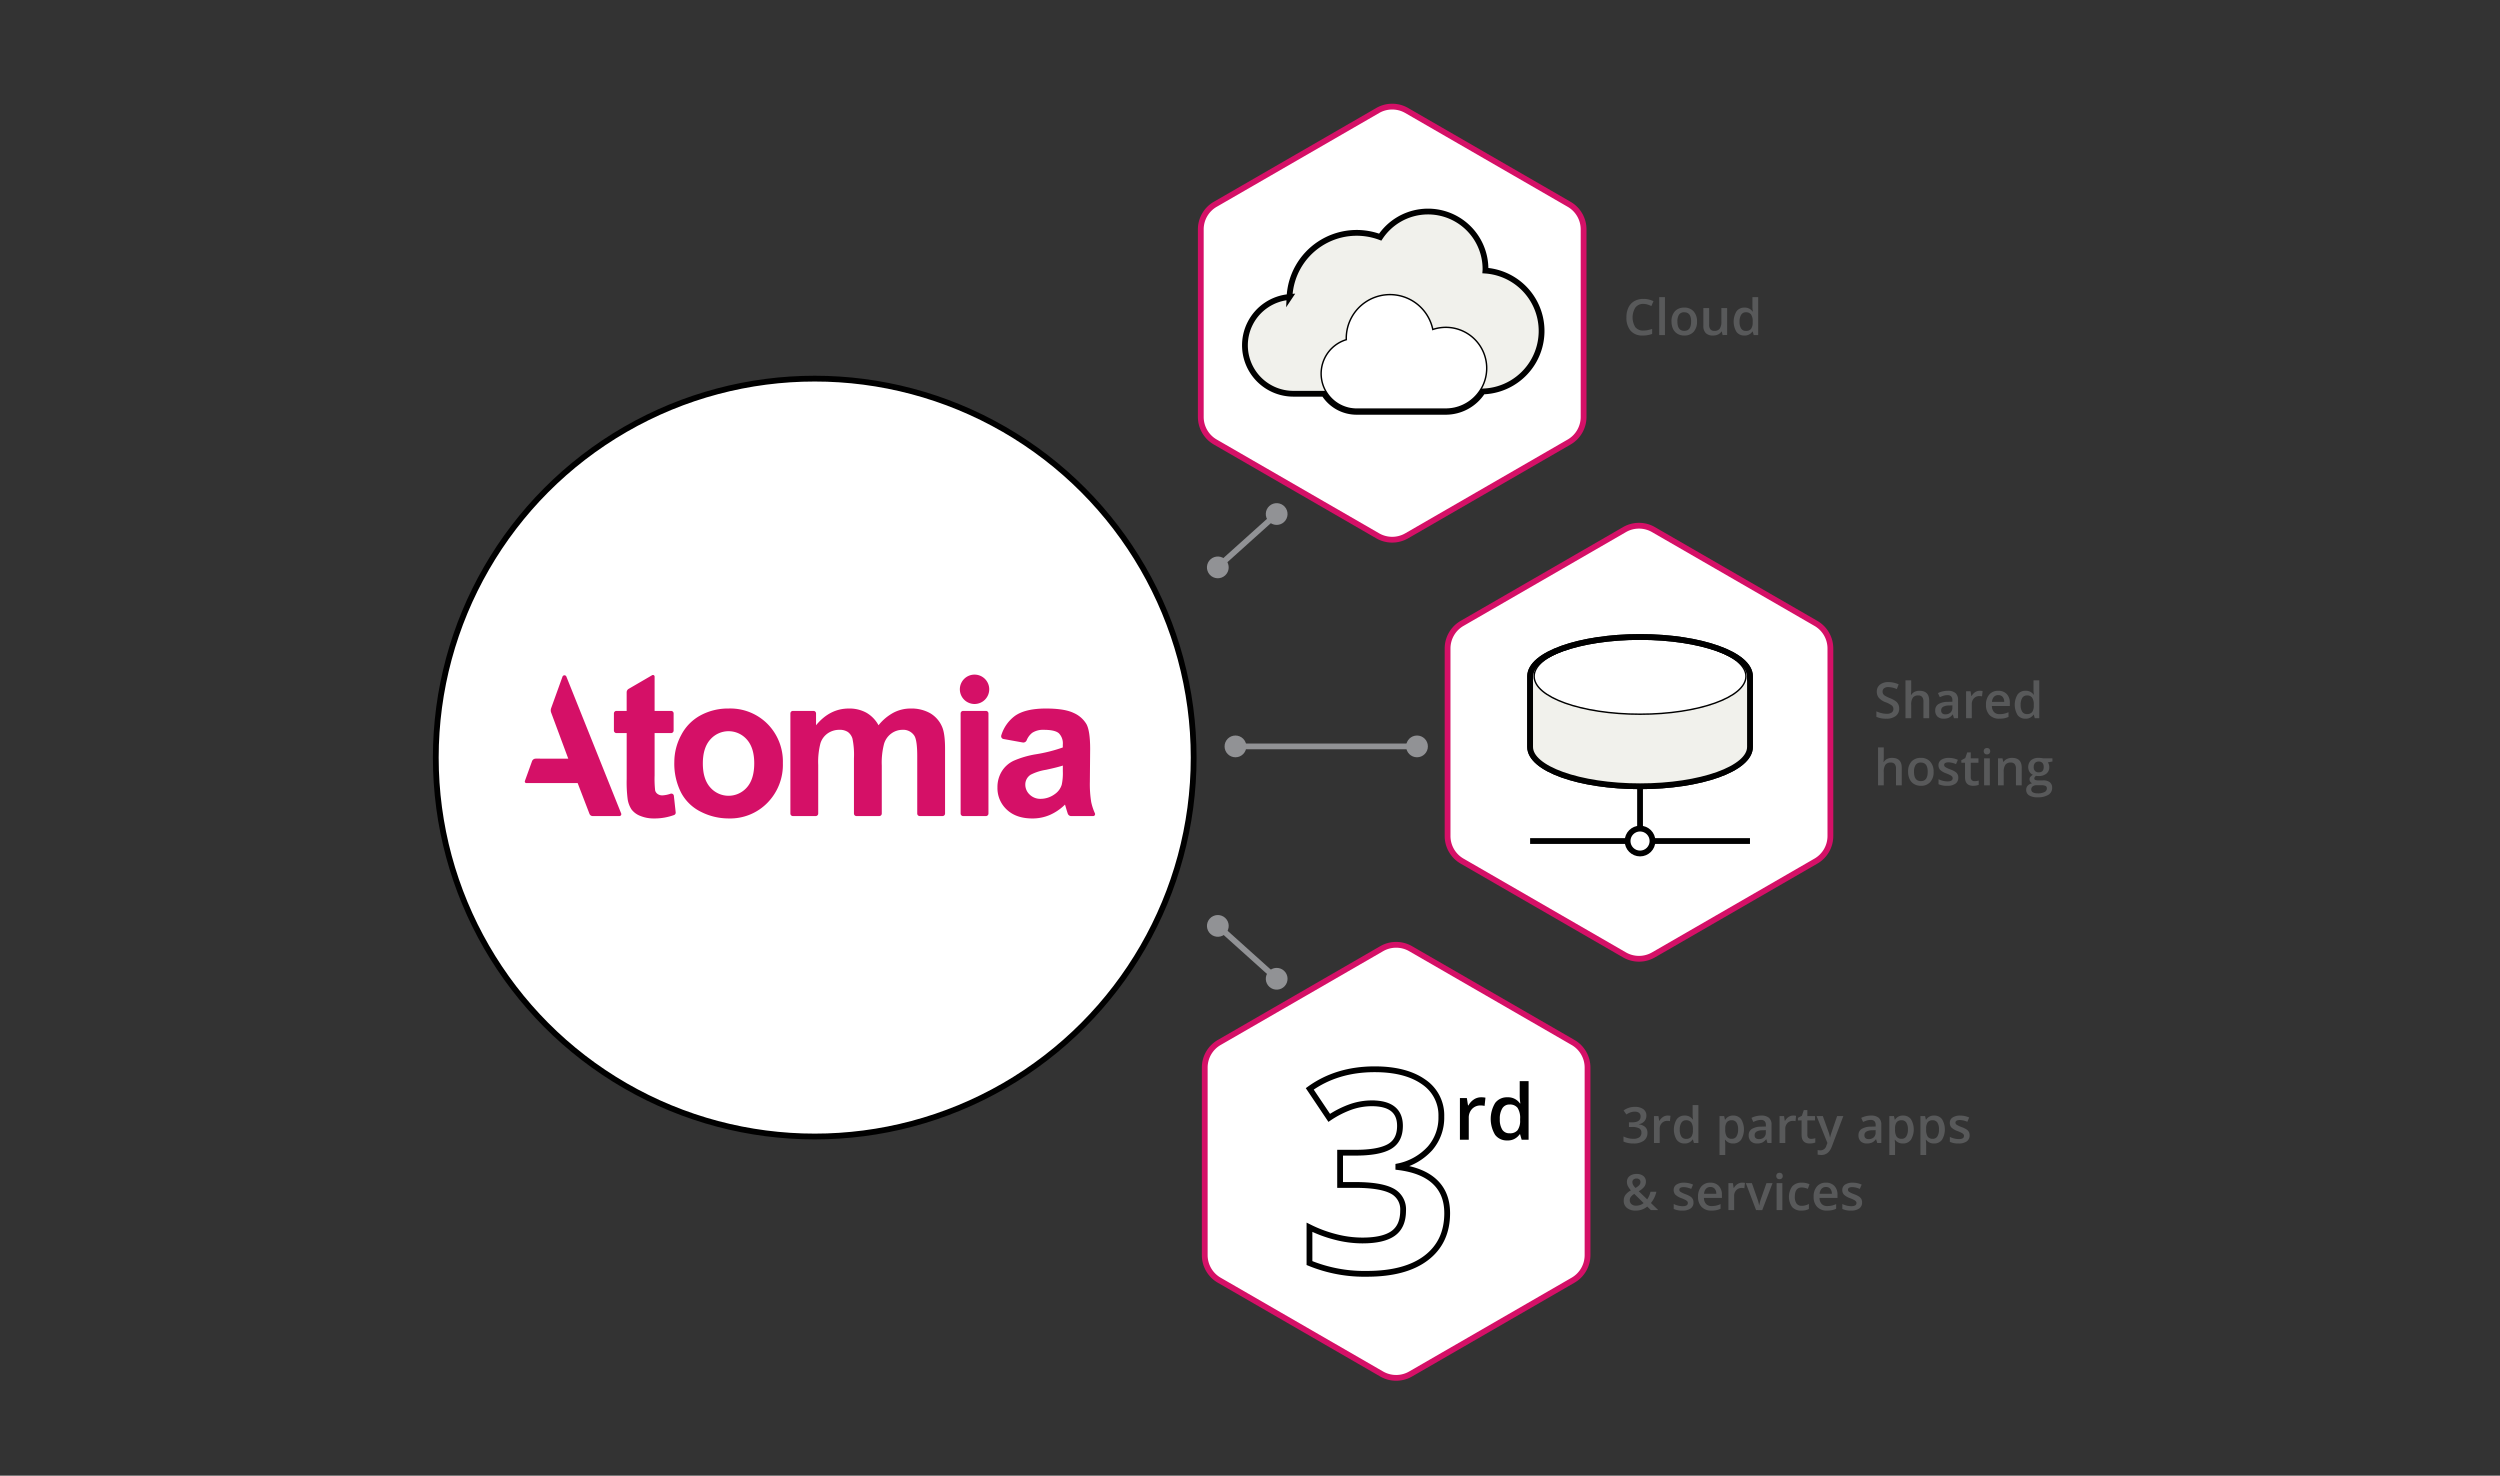 <svg xmlns="http://www.w3.org/2000/svg" viewBox="0 0 864 510">
  <rect x="0" y="0" width="864" height="510" fill="#333333" stroke="none"/>
  <title>c</title>
  <g id="chart_04" data-name="chart 04">
    <g>
      <circle cx="281.569" cy="261.817" r="130.961" fill="#fff" stroke="#000" stroke-miterlimit="10" stroke-width="2"/>
      <path id="Atomia" d="M228.9,274.882a2.716,2.716,0,0,1-1.626-.48,2.1,2.1,0,0,1-.855-1.214,36.518,36.518,0,0,1-.188-5.185V253.354h5.7a.872.872,0,0,0,.872-.872v-5.921a.872.872,0,0,0-.872-.872h-5.7V233.839a.566.566,0,0,0-.85-.489l-8.106,4.714a1.4,1.4,0,0,0-.7,1.208v6.417H213.04a.872.872,0,0,0-.872.872v5.921a.872.872,0,0,0,.872.872h3.543V269.2a46.739,46.739,0,0,0,.307,6.778,8.909,8.909,0,0,0,1.352,3.747,6.849,6.849,0,0,0,3.063,2.259,12.067,12.067,0,0,0,4.69.872,19.5,19.5,0,0,0,6.965-1.183.879.879,0,0,0,.559-.919l-.63-5.716a.871.871,0,0,0-1.133-.732A9.987,9.987,0,0,1,228.9,274.882Zm22.865-30.015a19.862,19.862,0,0,0-9.668,2.363,16.2,16.2,0,0,0-6.69,6.843,19.663,19.663,0,0,0-2.362,9.274,22.057,22.057,0,0,0,2.362,10.627,15.492,15.492,0,0,0,6.9,6.622,21.1,21.1,0,0,0,9.531,2.259,17.991,17.991,0,0,0,13.4-5.423,18.727,18.727,0,0,0,5.322-13.672,18.508,18.508,0,0,0-5.27-13.536A18.146,18.146,0,0,0,251.768,244.867Zm6.349,27.276a8.391,8.391,0,0,1-12.646,0q-2.566-2.874-2.566-8.281t2.566-8.283a8.394,8.394,0,0,1,12.646,0q2.55,2.877,2.55,8.215Q260.666,269.269,258.116,272.143Zm63.368-25.649a13.187,13.187,0,0,0-6.777-1.627,12.684,12.684,0,0,0-5.92,1.438,16.8,16.8,0,0,0-5.168,4.347,11.046,11.046,0,0,0-4.21-4.347,12.2,12.2,0,0,0-6.056-1.438q-6.571,0-11.328,5.784v-4.09a.872.872,0,0,0-.872-.872h-7.121a.872.872,0,0,0-.872.872v34.6a.872.872,0,0,0,.872.872h7.873a.872.872,0,0,0,.872-.872V264.375a25.662,25.662,0,0,1,.771-7.495,6.565,6.565,0,0,1,2.549-3.456,7.012,7.012,0,0,1,4-1.2,5.036,5.036,0,0,1,2.926.753,4.371,4.371,0,0,1,1.591,2.294,27.619,27.619,0,0,1,.513,6.844v19.046a.872.872,0,0,0,.872.872h7.873a.872.872,0,0,0,.872-.872V264.581a25.984,25.984,0,0,1,.787-7.513,6.834,6.834,0,0,1,2.567-3.609,6.547,6.547,0,0,1,3.8-1.234,4.554,4.554,0,0,1,4.106,2.054q.992,1.575.993,6.982v19.9a.872.872,0,0,0,.872.872h7.873a.872.872,0,0,0,.872-.872V258.8q0-5.2-.992-7.528A9.958,9.958,0,0,0,321.484,246.494Zm11.382,35.54h7.873a.872.872,0,0,0,.872-.872v-34.6a.872.872,0,0,0-.872-.872h-7.873a.872.872,0,0,0-.872.872v34.6A.872.872,0,0,0,332.866,282.034Zm43.793-11.944.1-11.226q0-6.262-1.283-8.607a9.558,9.558,0,0,0-4.432-3.866q-3.149-1.523-9.583-1.524-7.085,0-10.678,2.533a13.056,13.056,0,0,0-4.733,6.728.977.977,0,0,0,.756,1.271l6.632,1.2a1.248,1.248,0,0,0,1.363-.722,6.171,6.171,0,0,1,1.971-2.639,6.877,6.877,0,0,1,4-1.01q3.8,0,5.167,1.183a4.975,4.975,0,0,1,1.37,3.951v.959a52.4,52.4,0,0,1-9.343,2.36,32.309,32.309,0,0,0-7.648,2.241,9.621,9.621,0,0,0-4.125,3.7,10.344,10.344,0,0,0-1.471,5.493,10.118,10.118,0,0,0,3.234,7.7q3.234,3.047,8.847,3.046a15.1,15.1,0,0,0,5.989-1.2,17.312,17.312,0,0,0,5.27-3.594q.1.275.342,1.129.34,1.171.614,1.983a1.261,1.261,0,0,0,1.2.858h7.58a.67.67,0,0,0,.612-.941,19.363,19.363,0,0,1-1.292-3.936A38.9,38.9,0,0,1,376.659,270.09Zm-9.342-3.593a19.008,19.008,0,0,1-.377,4.689,6.025,6.025,0,0,1-2.294,3.182,8.317,8.317,0,0,1-4.962,1.711,5.252,5.252,0,0,1-3.832-1.472,4.716,4.716,0,0,1-1.506-3.492,4.013,4.013,0,0,1,1.883-3.388,17.625,17.625,0,0,1,5.235-1.676q4-.857,5.853-1.472ZM190.477,246.268l5.91,15.916H185.151a1.372,1.372,0,0,0-1.291.907l-2.455,6.814a.547.547,0,0,0,.515.733h17.719l4.083,10.623a1.206,1.206,0,0,0,1.125.773h9.22a.657.657,0,0,0,.61-.9l-18.939-47.3a.718.718,0,0,0-1.342.023l-3.926,10.9A2.21,2.21,0,0,0,190.477,246.268Zm141.248-8.047A5.077,5.077,0,1,1,336.8,243.3,5.077,5.077,0,0,1,331.726,238.222Z" fill="#d51067"/>
    </g>
    <g>
      <path d="M420,70.6l56.137-32.411a10.011,10.011,0,0,1,10.011,0L542.284,70.6a10.011,10.011,0,0,1,5.006,8.67V144.1a10.011,10.011,0,0,1-5.006,8.67l-56.137,32.411a10.011,10.011,0,0,1-10.011,0L420,152.765a10.011,10.011,0,0,1-5.006-8.67V79.274A10.011,10.011,0,0,1,420,70.6Z" fill="#fff" stroke="#d51067" stroke-miterlimit="10" stroke-width="2"/>
      <g>
        <path d="M567.94,105.029a3.317,3.317,0,0,0-2.728,1.229,6.453,6.453,0,0,0-.038,6.82,3.376,3.376,0,0,0,2.766,1.162,7.221,7.221,0,0,0,1.516-.156q.732-.155,1.524-.4v1.726a9.231,9.231,0,0,1-3.284.547,5.248,5.248,0,0,1-4.151-1.637,6.854,6.854,0,0,1-1.448-4.687,7.572,7.572,0,0,1,.7-3.359,5.019,5.019,0,0,1,2.034-2.205,6.149,6.149,0,0,1,3.124-.767,7.757,7.757,0,0,1,3.486.791l-.724,1.676a10.782,10.782,0,0,0-1.318-.518A4.757,4.757,0,0,0,567.94,105.029Z" fill="#58595a"/>
        <path d="M575.4,115.79h-1.979v-13.1H575.4Z" fill="#58595a"/>
        <path d="M586.489,111.117a5.082,5.082,0,0,1-1.17,3.562,4.192,4.192,0,0,1-3.258,1.279,4.468,4.468,0,0,1-2.307-.589,3.89,3.89,0,0,1-1.541-1.692,5.77,5.77,0,0,1-.539-2.56,5.049,5.049,0,0,1,1.162-3.536,4.214,4.214,0,0,1,3.275-1.271,4.1,4.1,0,0,1,3.2,1.3A5.026,5.026,0,0,1,586.489,111.117Zm-6.778,0q0,3.224,2.383,3.225,2.357,0,2.357-3.225,0-3.19-2.375-3.191a2.026,2.026,0,0,0-1.806.825A4.2,4.2,0,0,0,579.711,111.117Z" fill="#58595a"/>
        <path d="M595.33,115.79l-.278-1.221h-.1a2.8,2.8,0,0,1-1.175,1.019,3.924,3.924,0,0,1-1.738.37,3.412,3.412,0,0,1-2.526-.842,3.488,3.488,0,0,1-.834-2.551v-6.088h2v5.742a2.492,2.492,0,0,0,.438,1.6,1.671,1.671,0,0,0,1.373.534,2.184,2.184,0,0,0,1.831-.745,4.1,4.1,0,0,0,.585-2.5v-4.64h1.987v9.313Z" fill="#58595a"/>
        <path d="M602.849,115.958a3.244,3.244,0,0,1-2.72-1.263,6.921,6.921,0,0,1,.013-7.11,3.274,3.274,0,0,1,2.741-1.275,3.212,3.212,0,0,1,2.8,1.355h.1a11.89,11.89,0,0,1-.143-1.583v-3.393h1.987v13.1h-1.549l-.345-1.221h-.093A3.163,3.163,0,0,1,602.849,115.958Zm.53-1.6a2.154,2.154,0,0,0,1.776-.686,3.614,3.614,0,0,0,.573-2.228v-.277a4.173,4.173,0,0,0-.573-2.5,2.123,2.123,0,0,0-1.793-.741,1.819,1.819,0,0,0-1.608.847,4.336,4.336,0,0,0-.564,2.412,4.221,4.221,0,0,0,.547,2.361A1.847,1.847,0,0,0,603.379,114.358Z" fill="#58595a"/>
      </g>
      <g>
        <path d="M445.656,102.646a16.744,16.744,0,0,0,1.335,33.434h10.6a13.247,13.247,0,0,0,11.259,6.247h30.772a15.142,15.142,0,0,0,12.8-7.041,20.913,20.913,0,0,0,.946-41.764c.015-.183.015-.366.015-.549a19.857,19.857,0,0,0-36.378-11.023,23.237,23.237,0,0,0-31.351,20.7Z" fill="#f1f1ec" stroke="#000" stroke-miterlimit="10" stroke-width="2"/>
        <path d="M469.173,141.389c-.107.008-.214.008-.32.008a12.269,12.269,0,0,1-3.57-24.006c-.015-.153-.015-.313-.015-.465a15.112,15.112,0,0,1,29.91-3.059,14.129,14.129,0,1,1,4.508,27.522H469.173Z" fill="#fff" stroke="#000" stroke-width="0.5"/>
      </g>
    </g>
    <g>
      <path d="M505.291,215.441l56.137-32.411a10.011,10.011,0,0,1,10.011,0l56.137,32.411a10.011,10.011,0,0,1,5.006,8.67v64.821a10.011,10.011,0,0,1-5.006,8.67l-56.137,32.411a10.011,10.011,0,0,1-10.011,0L505.291,297.6a10.011,10.011,0,0,1-5.006-8.67V224.111A10.011,10.011,0,0,1,505.291,215.441Z" fill="#fff" stroke="#d51067" stroke-miterlimit="10" stroke-width="2"/>
      <g>
        <path d="M656.359,244.87a3.1,3.1,0,0,1-1.187,2.576,5.167,5.167,0,0,1-3.275.935,7.825,7.825,0,0,1-3.418-.647v-1.9a9.288,9.288,0,0,0,1.79.623,7.6,7.6,0,0,0,1.764.228,2.8,2.8,0,0,0,1.764-.455,1.482,1.482,0,0,0,.568-1.221,1.529,1.529,0,0,0-.522-1.17,7.833,7.833,0,0,0-2.155-1.137,5.706,5.706,0,0,1-2.375-1.558,3.3,3.3,0,0,1-.69-2.105,2.949,2.949,0,0,1,1.095-2.425,4.543,4.543,0,0,1,2.938-.884,8.631,8.631,0,0,1,3.52.774l-.64,1.642a7.692,7.692,0,0,0-2.93-.69,2.25,2.25,0,0,0-1.482.426,1.4,1.4,0,0,0-.505,1.124,1.579,1.579,0,0,0,.2.82,2.065,2.065,0,0,0,.665.645,11.22,11.22,0,0,0,1.667.8,9.088,9.088,0,0,1,1.987,1.053,3.1,3.1,0,0,1,.926,1.1A3.322,3.322,0,0,1,656.359,244.87Z" fill="#58595a"/>
        <path d="M666.724,248.213h-1.987v-5.726a2.51,2.51,0,0,0-.434-1.608,1.676,1.676,0,0,0-1.376-.53,2.186,2.186,0,0,0-1.831.745,4.1,4.1,0,0,0-.585,2.5v4.622h-1.979v-13.1h1.979v3.325a15.5,15.5,0,0,1-.1,1.709h.126a2.753,2.753,0,0,1,1.124-1.044,3.621,3.621,0,0,1,1.68-.37q3.385,0,3.385,3.41Z" fill="#58595a"/>
        <path d="M675.3,248.213l-.4-1.3h-.067a3.816,3.816,0,0,1-1.355,1.158,4.3,4.3,0,0,1-1.751.307,2.962,2.962,0,0,1-2.143-.74,2.774,2.774,0,0,1-.771-2.1,2.463,2.463,0,0,1,1.069-2.173,6.166,6.166,0,0,1,3.258-.8l1.608-.05v-.5a1.885,1.885,0,0,0-.417-1.335,1.7,1.7,0,0,0-1.292-.441,4.491,4.491,0,0,0-1.373.21,10.5,10.5,0,0,0-1.263.5l-.64-1.414a6.863,6.863,0,0,1,1.659-.6,7.622,7.622,0,0,1,1.7-.206,4.028,4.028,0,0,1,2.682.774,3.035,3.035,0,0,1,.9,2.434v6.272Zm-2.947-1.347a2.451,2.451,0,0,0,1.73-.6,2.184,2.184,0,0,0,.652-1.688v-.808l-1.2.05a4.091,4.091,0,0,0-2.034.468,1.419,1.419,0,0,0-.636,1.275,1.242,1.242,0,0,0,.371.964A1.59,1.59,0,0,0,672.357,246.866Z" fill="#58595a"/>
        <path d="M684.2,238.732a4.8,4.8,0,0,1,.985.084l-.194,1.844a3.737,3.737,0,0,0-.875-.1,2.533,2.533,0,0,0-1.924.774,2.8,2.8,0,0,0-.737,2.013v4.866H679.48V238.9h1.549l.261,1.643h.1a3.685,3.685,0,0,1,1.208-1.322A2.874,2.874,0,0,1,684.2,238.732Z" fill="#58595a"/>
        <path d="M690.981,248.381a4.5,4.5,0,0,1-3.4-1.267,4.809,4.809,0,0,1-1.225-3.49,5.279,5.279,0,0,1,1.137-3.587,3.925,3.925,0,0,1,3.124-1.3,3.835,3.835,0,0,1,2.913,1.12,4.277,4.277,0,0,1,1.069,3.081V244H688.4a3.055,3.055,0,0,0,.732,2.084,2.551,2.551,0,0,0,1.945.729,7.135,7.135,0,0,0,1.537-.156,8.045,8.045,0,0,0,1.528-.518v1.608a6.075,6.075,0,0,1-1.465.488A8.96,8.96,0,0,1,690.981,248.381Zm-.362-8.149a1.988,1.988,0,0,0-1.511.6,2.847,2.847,0,0,0-.678,1.742h4.227a2.582,2.582,0,0,0-.556-1.747A1.9,1.9,0,0,0,690.619,240.231Z" fill="#58595a"/>
        <path d="M699.99,248.381a3.244,3.244,0,0,1-2.72-1.263,6.921,6.921,0,0,1,.013-7.11,3.274,3.274,0,0,1,2.741-1.275,3.212,3.212,0,0,1,2.8,1.355h.1a11.89,11.89,0,0,1-.143-1.583v-3.393h1.987v13.1h-1.549l-.345-1.221h-.093A3.163,3.163,0,0,1,699.99,248.381Zm.53-1.6a2.154,2.154,0,0,0,1.776-.686,3.614,3.614,0,0,0,.573-2.228v-.277a4.173,4.173,0,0,0-.573-2.5,2.123,2.123,0,0,0-1.793-.741,1.819,1.819,0,0,0-1.608.847,4.336,4.336,0,0,0-.564,2.412,4.221,4.221,0,0,0,.547,2.361A1.847,1.847,0,0,0,700.521,246.781Z" fill="#58595a"/>
        <path d="M657.244,271.4h-1.987v-5.726a2.51,2.51,0,0,0-.434-1.608,1.676,1.676,0,0,0-1.376-.53,2.186,2.186,0,0,0-1.831.745,4.1,4.1,0,0,0-.585,2.5V271.4h-1.979V258.3h1.979v3.325a15.5,15.5,0,0,1-.1,1.709h.126a2.753,2.753,0,0,1,1.124-1.044,3.621,3.621,0,0,1,1.68-.37q3.385,0,3.385,3.41Z" fill="#58595a"/>
        <path d="M668.257,266.73a5.082,5.082,0,0,1-1.17,3.562,4.192,4.192,0,0,1-3.258,1.279,4.468,4.468,0,0,1-2.307-.589,3.89,3.89,0,0,1-1.541-1.692,5.77,5.77,0,0,1-.539-2.56,5.049,5.049,0,0,1,1.162-3.536,4.214,4.214,0,0,1,3.275-1.271,4.1,4.1,0,0,1,3.2,1.3A5.026,5.026,0,0,1,668.257,266.73Zm-6.778,0q0,3.224,2.383,3.225,2.357,0,2.357-3.225,0-3.19-2.375-3.191a2.026,2.026,0,0,0-1.806.825A4.2,4.2,0,0,0,661.479,266.73Z" fill="#58595a"/>
        <path d="M676.786,268.751a2.438,2.438,0,0,1-.994,2.093,4.758,4.758,0,0,1-2.846.728,6.726,6.726,0,0,1-2.989-.563V269.3a7.343,7.343,0,0,0,3.057.758q1.827,0,1.827-1.1a.873.873,0,0,0-.2-.589,2.4,2.4,0,0,0-.665-.489,11.662,11.662,0,0,0-1.289-.572,5.942,5.942,0,0,1-2.176-1.246,2.3,2.3,0,0,1-.568-1.616,2.123,2.123,0,0,1,.964-1.856,4.577,4.577,0,0,1,2.623-.661,7.428,7.428,0,0,1,3.106.665l-.64,1.49a6.918,6.918,0,0,0-2.534-.623q-1.567,0-1.566.893a.9.9,0,0,0,.409.741,8.967,8.967,0,0,0,1.781.833,8.161,8.161,0,0,1,1.675.817,2.437,2.437,0,0,1,.775.854A2.475,2.475,0,0,1,676.786,268.751Z" fill="#58595a"/>
        <path d="M682.394,269.972a4.817,4.817,0,0,0,1.448-.227v1.49a4.031,4.031,0,0,1-.846.239,5.838,5.838,0,0,1-1.073.1q-2.812,0-2.812-2.963V263.59h-1.271v-.876l1.364-.724.673-1.971H681.1v2.071h2.652v1.5H681.1v4.984a1.4,1.4,0,0,0,.358,1.057A1.3,1.3,0,0,0,682.394,269.972Z" fill="#58595a"/>
        <path d="M685.585,259.624a1.1,1.1,0,0,1,.29-.816,1.134,1.134,0,0,1,.83-.286,1.11,1.11,0,0,1,.813.286,1.1,1.1,0,0,1,.291.816,1.076,1.076,0,0,1-.291.8,1.1,1.1,0,0,1-.812.29,1.124,1.124,0,0,1-.83-.29A1.076,1.076,0,0,1,685.585,259.624Zm2.1,11.779H685.7v-9.312h1.979Z" fill="#58595a"/>
        <path d="M698.7,271.4h-1.987v-5.726a2.51,2.51,0,0,0-.434-1.608,1.676,1.676,0,0,0-1.376-.53,2.188,2.188,0,0,0-1.835.741,4.092,4.092,0,0,0-.581,2.483v4.64H690.51v-9.312h1.549l.278,1.221h.1a2.755,2.755,0,0,1,1.2-1.026,4.01,4.01,0,0,1,1.718-.362q3.351,0,3.351,3.41Z" fill="#58595a"/>
        <path d="M709.32,262.091v1.087l-1.591.294a2.591,2.591,0,0,1,.362.725,2.859,2.859,0,0,1,.143.909,2.784,2.784,0,0,1-.994,2.265,4.153,4.153,0,0,1-2.736.825,4.433,4.433,0,0,1-.808-.067,1.114,1.114,0,0,0-.64.927.514.514,0,0,0,.3.479,2.588,2.588,0,0,0,1.1.16h1.625a3.615,3.615,0,0,1,2.34.656,2.311,2.311,0,0,1,.8,1.895,2.754,2.754,0,0,1-1.3,2.441,6.865,6.865,0,0,1-3.772.859,5.2,5.2,0,0,1-2.9-.674,2.176,2.176,0,0,1-1-1.92,2.04,2.04,0,0,1,.543-1.443,2.9,2.9,0,0,1,1.52-.812,1.491,1.491,0,0,1-.652-.543,1.371,1.371,0,0,1-.257-.787,1.356,1.356,0,0,1,.294-.885,3.425,3.425,0,0,1,.876-.716,2.589,2.589,0,0,1-1.175-1.015,3.313,3.313,0,0,1,.505-4,4.018,4.018,0,0,1,2.724-.833,6.7,6.7,0,0,1,.83.055,5.21,5.21,0,0,1,.652.113ZM702,272.852a1.088,1.088,0,0,0,.577.985,3.176,3.176,0,0,0,1.621.345,4.9,4.9,0,0,0,2.408-.463,1.389,1.389,0,0,0,.792-1.229.923.923,0,0,0-.434-.863,3.489,3.489,0,0,0-1.612-.256h-1.5a2.105,2.105,0,0,0-1.351.4A1.311,1.311,0,0,0,702,272.852Zm.85-7.746a1.871,1.871,0,0,0,.451,1.347,1.7,1.7,0,0,0,1.292.472q1.718,0,1.717-1.835a2.084,2.084,0,0,0-.425-1.4,1.616,1.616,0,0,0-1.292-.492,1.666,1.666,0,0,0-1.3.488A2.051,2.051,0,0,0,702.854,265.105Z" fill="#58595a"/>
      </g>
      <g>
        <path d="M566.8,220.144c-20.982,0-37.992,6.085-37.992,13.592v24.406c0,7.507,17.01,13.592,37.992,13.592s37.992-6.085,37.992-13.592V233.736C604.792,226.229,587.782,220.144,566.8,220.144Z" fill="#fff" stroke="#000" stroke-miterlimit="10" stroke-width="2"/>
        <path d="M566.8,246.83c-22.2,0-37.992-7.132-37.992-14.639v25.951c0,7.507,17.01,13.592,37.992,13.592s37.992-6.085,37.992-13.592V232.191C604.792,239.7,590.176,247.079,566.8,246.83Z" fill="#f1f1ec"/>
        <ellipse cx="566.8" cy="233.736" rx="36.6" ry="13.094" fill="none" stroke="#000" stroke-miterlimit="10" stroke-width="0.5"/>
        <line x1="566.8" y1="271.734" x2="566.8" y2="287.127" fill="none" stroke="#000" stroke-miterlimit="10" stroke-width="2"/>
        <line x1="528.808" y1="290.662" x2="604.792" y2="290.662" fill="none" stroke="#000" stroke-miterlimit="10" stroke-width="2"/>
        <circle cx="566.8" cy="290.662" r="4.306" fill="#fff" stroke="#000" stroke-miterlimit="10" stroke-width="2"/>
        <path d="M566.8,220.144c-20.982,0-37.992,6.085-37.992,13.592v24.406c0,7.507,17.01,13.592,37.992,13.592s37.992-6.085,37.992-13.592V233.736C604.792,226.229,587.782,220.144,566.8,220.144Z" fill="none" stroke="#000" stroke-miterlimit="10" stroke-width="2"/>
      </g>
    </g>
    <g>
      <path d="M421.365,360.279,477.5,327.868a10.011,10.011,0,0,1,10.011,0l56.137,32.411a10.011,10.011,0,0,1,5.006,8.67V433.77a10.011,10.011,0,0,1-5.006,8.67l-56.137,32.411a10.011,10.011,0,0,1-10.011,0L421.365,442.44a10.011,10.011,0,0,1-5.006-8.67V368.949A10.011,10.011,0,0,1,421.365,360.279Z" fill="#fff" stroke="#d51067" stroke-miterlimit="10" stroke-width="2"/>
      <g>
        <path d="M568.992,385.539a2.853,2.853,0,0,1-.682,1.949,3.431,3.431,0,0,1-1.919,1.048v.067a3.719,3.719,0,0,1,2.223.922,2.64,2.64,0,0,1,.741,1.958,3.251,3.251,0,0,1-1.254,2.74,5.756,5.756,0,0,1-3.57.964,8.04,8.04,0,0,1-3.452-.665v-1.76a7.865,7.865,0,0,0,1.659.6,7.234,7.234,0,0,0,1.684.21,3.551,3.551,0,0,0,2.138-.53,1.919,1.919,0,0,0,.708-1.642,1.562,1.562,0,0,0-.783-1.448,5,5,0,0,0-2.458-.463h-1.069V387.88h1.086q2.947,0,2.947-2.038a1.5,1.5,0,0,0-.514-1.221,2.313,2.313,0,0,0-1.516-.43,4.592,4.592,0,0,0-1.347.2,6.371,6.371,0,0,0-1.532.771l-.968-1.381a6.452,6.452,0,0,1,3.932-1.246,4.679,4.679,0,0,1,2.9.8A2.625,2.625,0,0,1,568.992,385.539Z" fill="#58595a"/>
        <path d="M576.334,385.539a4.8,4.8,0,0,1,.985.084l-.194,1.844a3.737,3.737,0,0,0-.875-.1,2.533,2.533,0,0,0-1.924.774,2.8,2.8,0,0,0-.737,2.013v4.866H571.61v-9.312h1.549l.261,1.643h.1a3.685,3.685,0,0,1,1.208-1.322A2.874,2.874,0,0,1,576.334,385.539Z" fill="#58595a"/>
        <path d="M582.186,395.188a3.244,3.244,0,0,1-2.72-1.263,6.921,6.921,0,0,1,.013-7.11,3.274,3.274,0,0,1,2.741-1.275,3.212,3.212,0,0,1,2.8,1.355h.1a11.89,11.89,0,0,1-.143-1.583v-3.393h1.987v13.1H585.41l-.345-1.221h-.093A3.163,3.163,0,0,1,582.186,395.188Zm.53-1.6a2.154,2.154,0,0,0,1.776-.686,3.614,3.614,0,0,0,.573-2.228V390.4a4.173,4.173,0,0,0-.573-2.5,2.123,2.123,0,0,0-1.793-.741,1.819,1.819,0,0,0-1.608.847,4.336,4.336,0,0,0-.564,2.412,4.221,4.221,0,0,0,.547,2.361A1.847,1.847,0,0,0,582.716,393.588Z" fill="#58595a"/>
        <path d="M598.992,395.188a3.261,3.261,0,0,1-2.745-1.271h-.118q.118,1.178.118,1.431v3.814h-1.979V385.707h1.6q.067.262.278,1.246h.1a3.1,3.1,0,0,1,2.778-1.414,3.233,3.233,0,0,1,2.716,1.263,6.927,6.927,0,0,1-.017,7.106A3.26,3.26,0,0,1,598.992,395.188Zm-.48-8.032a2.058,2.058,0,0,0-1.722.69,3.583,3.583,0,0,0-.543,2.206v.295a4.355,4.355,0,0,0,.539,2.463,2,2,0,0,0,1.76.762,1.785,1.785,0,0,0,1.583-.842,4.347,4.347,0,0,0,.556-2.4,4.2,4.2,0,0,0-.551-2.37A1.84,1.84,0,0,0,598.512,387.155Z" fill="#58595a"/>
        <path d="M610.838,395.02l-.4-1.3h-.067a3.816,3.816,0,0,1-1.355,1.158,4.3,4.3,0,0,1-1.751.307,2.962,2.962,0,0,1-2.143-.74,2.774,2.774,0,0,1-.771-2.1,2.463,2.463,0,0,1,1.069-2.173,6.166,6.166,0,0,1,3.258-.8l1.608-.05v-.5a1.885,1.885,0,0,0-.417-1.335,1.7,1.7,0,0,0-1.292-.441,4.491,4.491,0,0,0-1.373.21,10.5,10.5,0,0,0-1.263.5l-.64-1.414a6.863,6.863,0,0,1,1.659-.6,7.622,7.622,0,0,1,1.7-.206,4.028,4.028,0,0,1,2.682.774,3.035,3.035,0,0,1,.9,2.434v6.272Zm-2.947-1.347a2.451,2.451,0,0,0,1.73-.6,2.184,2.184,0,0,0,.652-1.688v-.808l-1.2.05a4.091,4.091,0,0,0-2.034.468,1.419,1.419,0,0,0-.636,1.275,1.242,1.242,0,0,0,.371.964A1.59,1.59,0,0,0,607.891,393.673Z" fill="#58595a"/>
        <path d="M619.738,385.539a4.8,4.8,0,0,1,.985.084l-.194,1.844a3.737,3.737,0,0,0-.875-.1,2.533,2.533,0,0,0-1.924.774,2.8,2.8,0,0,0-.737,2.013v4.866h-1.979v-9.312h1.549l.261,1.643h.1a3.685,3.685,0,0,1,1.208-1.322A2.874,2.874,0,0,1,619.738,385.539Z" fill="#58595a"/>
        <path d="M625.917,393.588a4.817,4.817,0,0,0,1.448-.227v1.49a4.031,4.031,0,0,1-.846.239,5.838,5.838,0,0,1-1.073.1q-2.812,0-2.812-2.963v-5.019h-1.271v-.876l1.364-.724.673-1.971h1.221v2.071h2.652v1.5h-2.652v4.984a1.4,1.4,0,0,0,.358,1.057A1.3,1.3,0,0,0,625.917,393.588Z" fill="#58595a"/>
        <path d="M627.812,385.707h2.155l1.895,5.279a10.046,10.046,0,0,1,.573,2.122h.067a8.8,8.8,0,0,1,.278-1.124q.2-.661,2.139-6.277h2.138l-3.982,10.55q-1.086,2.9-3.621,2.905a5.685,5.685,0,0,1-1.28-.144v-1.565a4.641,4.641,0,0,0,1.019.1,2.086,2.086,0,0,0,2.012-1.658l.345-.876Z" fill="#58595a"/>
        <path d="M648.777,395.02l-.4-1.3h-.067a3.816,3.816,0,0,1-1.355,1.158,4.3,4.3,0,0,1-1.751.307,2.962,2.962,0,0,1-2.143-.74,2.774,2.774,0,0,1-.771-2.1,2.463,2.463,0,0,1,1.069-2.173,6.166,6.166,0,0,1,3.258-.8l1.608-.05v-.5a1.885,1.885,0,0,0-.417-1.335,1.7,1.7,0,0,0-1.292-.441,4.491,4.491,0,0,0-1.373.21,10.5,10.5,0,0,0-1.263.5l-.64-1.414a6.863,6.863,0,0,1,1.659-.6,7.622,7.622,0,0,1,1.7-.206,4.028,4.028,0,0,1,2.682.774,3.035,3.035,0,0,1,.9,2.434v6.272Zm-2.947-1.347a2.451,2.451,0,0,0,1.73-.6,2.184,2.184,0,0,0,.652-1.688v-.808l-1.2.05a4.091,4.091,0,0,0-2.034.468,1.419,1.419,0,0,0-.636,1.275,1.242,1.242,0,0,0,.371.964A1.59,1.59,0,0,0,645.83,393.673Z" fill="#58595a"/>
        <path d="M657.677,395.188a3.261,3.261,0,0,1-2.745-1.271h-.118q.118,1.178.118,1.431v3.814h-1.979V385.707h1.6q.067.262.278,1.246h.1a3.1,3.1,0,0,1,2.778-1.414,3.233,3.233,0,0,1,2.716,1.263,6.927,6.927,0,0,1-.017,7.106A3.26,3.26,0,0,1,657.677,395.188Zm-.48-8.032a2.058,2.058,0,0,0-1.722.69,3.583,3.583,0,0,0-.543,2.206v.295a4.355,4.355,0,0,0,.539,2.463,2,2,0,0,0,1.76.762,1.785,1.785,0,0,0,1.583-.842,4.347,4.347,0,0,0,.556-2.4,4.2,4.2,0,0,0-.551-2.37A1.84,1.84,0,0,0,657.2,387.155Z" fill="#58595a"/>
        <path d="M668.42,395.188a3.261,3.261,0,0,1-2.745-1.271h-.118q.118,1.178.118,1.431v3.814H663.7V385.707h1.6q.067.262.278,1.246h.1a3.1,3.1,0,0,1,2.778-1.414,3.233,3.233,0,0,1,2.716,1.263,6.927,6.927,0,0,1-.017,7.106A3.26,3.26,0,0,1,668.42,395.188Zm-.48-8.032a2.058,2.058,0,0,0-1.722.69,3.583,3.583,0,0,0-.543,2.206v.295a4.355,4.355,0,0,0,.539,2.463,2,2,0,0,0,1.76.762,1.785,1.785,0,0,0,1.583-.842,4.347,4.347,0,0,0,.556-2.4,4.2,4.2,0,0,0-.551-2.37A1.84,1.84,0,0,0,667.94,387.155Z" fill="#58595a"/>
        <path d="M680.7,392.367a2.438,2.438,0,0,1-.994,2.093,4.758,4.758,0,0,1-2.846.728,6.726,6.726,0,0,1-2.989-.563v-1.709a7.343,7.343,0,0,0,3.057.758q1.827,0,1.827-1.1a.873.873,0,0,0-.2-.589,2.4,2.4,0,0,0-.665-.489,11.662,11.662,0,0,0-1.289-.572,5.942,5.942,0,0,1-2.176-1.246,2.3,2.3,0,0,1-.568-1.616,2.123,2.123,0,0,1,.964-1.856,4.577,4.577,0,0,1,2.623-.661,7.428,7.428,0,0,1,3.106.665l-.64,1.49a6.918,6.918,0,0,0-2.534-.623q-1.567,0-1.566.893a.9.9,0,0,0,.409.741,8.967,8.967,0,0,0,1.781.833,8.161,8.161,0,0,1,1.675.817,2.437,2.437,0,0,1,.775.854A2.475,2.475,0,0,1,680.7,392.367Z" fill="#58595a"/>
        <path d="M561.161,414.951a3.426,3.426,0,0,1,.539-1.924,5.665,5.665,0,0,1,1.945-1.629,7.142,7.142,0,0,1-1.09-1.579,3.213,3.213,0,0,1-.291-1.334,2.462,2.462,0,0,1,.914-2.021,3.781,3.781,0,0,1,2.455-.741,3.512,3.512,0,0,1,2.34.72,2.413,2.413,0,0,1,.851,1.94,2.9,2.9,0,0,1-.568,1.743,6.221,6.221,0,0,1-1.9,1.566l2.913,2.812a7.61,7.61,0,0,0,1.137-2.644h2.038a9.279,9.279,0,0,1-1.886,3.9l2.534,2.45h-2.551l-1.255-1.221a6.052,6.052,0,0,1-3.982,1.389,4.615,4.615,0,0,1-3.04-.917A3.091,3.091,0,0,1,561.161,414.951Zm4.244,1.727a4.013,4.013,0,0,0,2.635-.9l-3.225-3.174a4.219,4.219,0,0,0-1.229,1.073,2,2,0,0,0-.337,1.141,1.711,1.711,0,0,0,.585,1.344A2.286,2.286,0,0,0,565.4,416.678Zm-1.254-8.125a1.921,1.921,0,0,0,.282,1,5.812,5.812,0,0,0,.788,1,4.832,4.832,0,0,0,1.334-1.006,1.612,1.612,0,0,0,.383-1.049,1.121,1.121,0,0,0-.366-.876,1.4,1.4,0,0,0-.972-.328,1.555,1.555,0,0,0-1.057.341A1.151,1.151,0,0,0,564.15,408.553Z" fill="#58595a"/>
        <path d="M585.267,415.558a2.438,2.438,0,0,1-.994,2.093,4.758,4.758,0,0,1-2.846.728,6.726,6.726,0,0,1-2.989-.563v-1.709a7.343,7.343,0,0,0,3.057.758q1.827,0,1.827-1.1a.873.873,0,0,0-.2-.589,2.4,2.4,0,0,0-.665-.489,11.662,11.662,0,0,0-1.289-.572,5.942,5.942,0,0,1-2.176-1.246,2.3,2.3,0,0,1-.568-1.616,2.123,2.123,0,0,1,.964-1.856,4.577,4.577,0,0,1,2.623-.661,7.428,7.428,0,0,1,3.106.665l-.64,1.49a6.918,6.918,0,0,0-2.534-.623q-1.567,0-1.566.893a.9.9,0,0,0,.409.741,8.967,8.967,0,0,0,1.781.833,8.161,8.161,0,0,1,1.675.817,2.437,2.437,0,0,1,.775.854A2.475,2.475,0,0,1,585.267,415.558Z" fill="#58595a"/>
        <path d="M591.473,418.378a4.5,4.5,0,0,1-3.4-1.267,4.809,4.809,0,0,1-1.225-3.49,5.279,5.279,0,0,1,1.137-3.587,3.925,3.925,0,0,1,3.124-1.3,3.835,3.835,0,0,1,2.913,1.12,4.277,4.277,0,0,1,1.069,3.081V414h-6.205a3.055,3.055,0,0,0,.732,2.084,2.551,2.551,0,0,0,1.945.729,7.135,7.135,0,0,0,1.537-.156,8.045,8.045,0,0,0,1.528-.518v1.608a6.075,6.075,0,0,1-1.465.488A8.96,8.96,0,0,1,591.473,418.378Zm-.362-8.149a1.988,1.988,0,0,0-1.511.6,2.847,2.847,0,0,0-.678,1.742h4.227a2.582,2.582,0,0,0-.556-1.747A1.9,1.9,0,0,0,591.11,410.229Z" fill="#58595a"/>
        <path d="M602.064,408.729a4.8,4.8,0,0,1,.985.084l-.194,1.844a3.737,3.737,0,0,0-.875-.1,2.533,2.533,0,0,0-1.924.774,2.8,2.8,0,0,0-.737,2.013v4.866h-1.979V408.9h1.549l.261,1.643h.1a3.685,3.685,0,0,1,1.208-1.322A2.874,2.874,0,0,1,602.064,408.729Z" fill="#58595a"/>
        <path d="M606.9,418.21l-3.536-9.312h2.088l1.895,5.414a10.716,10.716,0,0,1,.589,2.206H608a14.853,14.853,0,0,1,.589-2.206l1.895-5.414h2.1l-3.553,9.313Z" fill="#58595a"/>
        <path d="M613.886,406.431a1.1,1.1,0,0,1,.29-.816,1.134,1.134,0,0,1,.83-.286,1.11,1.11,0,0,1,.813.286,1.1,1.1,0,0,1,.291.816,1.076,1.076,0,0,1-.291.8,1.1,1.1,0,0,1-.812.29,1.124,1.124,0,0,1-.83-.29A1.076,1.076,0,0,1,613.886,406.431Zm2.1,11.779H614V408.9h1.979Z" fill="#58595a"/>
        <path d="M622.566,418.378a4.077,4.077,0,0,1-3.212-1.233,6.252,6.252,0,0,1,.051-7.152,4.263,4.263,0,0,1,3.321-1.263,6.235,6.235,0,0,1,2.652.547l-.6,1.592a6,6,0,0,0-2.071-.488q-2.417,0-2.417,3.208a3.838,3.838,0,0,0,.6,2.353,2.082,2.082,0,0,0,1.764.788,5.066,5.066,0,0,0,2.5-.657V417.8a3.9,3.9,0,0,1-1.133.445A6.791,6.791,0,0,1,622.566,418.378Z" fill="#58595a"/>
        <path d="M631.416,418.378a4.5,4.5,0,0,1-3.4-1.267,4.809,4.809,0,0,1-1.225-3.49,5.279,5.279,0,0,1,1.137-3.587,3.925,3.925,0,0,1,3.124-1.3,3.835,3.835,0,0,1,2.913,1.12,4.277,4.277,0,0,1,1.069,3.081V414h-6.205a3.055,3.055,0,0,0,.732,2.084,2.551,2.551,0,0,0,1.945.729,7.135,7.135,0,0,0,1.537-.156,8.045,8.045,0,0,0,1.528-.518v1.608a6.075,6.075,0,0,1-1.465.488A8.96,8.96,0,0,1,631.416,418.378Zm-.362-8.149a1.988,1.988,0,0,0-1.511.6,2.847,2.847,0,0,0-.678,1.742h4.227a2.582,2.582,0,0,0-.556-1.747A1.9,1.9,0,0,0,631.053,410.229Z" fill="#58595a"/>
        <path d="M643.54,415.558a2.438,2.438,0,0,1-.994,2.093,4.758,4.758,0,0,1-2.846.728,6.726,6.726,0,0,1-2.989-.563v-1.709a7.343,7.343,0,0,0,3.057.758q1.827,0,1.827-1.1a.873.873,0,0,0-.2-.589,2.4,2.4,0,0,0-.665-.489,11.662,11.662,0,0,0-1.289-.572,5.942,5.942,0,0,1-2.176-1.246,2.3,2.3,0,0,1-.568-1.616,2.123,2.123,0,0,1,.964-1.856,4.577,4.577,0,0,1,2.623-.661,7.428,7.428,0,0,1,3.106.665l-.64,1.49a6.918,6.918,0,0,0-2.534-.623q-1.567,0-1.566.893a.9.9,0,0,0,.409.741,8.967,8.967,0,0,0,1.781.833,8.161,8.161,0,0,1,1.675.817,2.437,2.437,0,0,1,.775.854A2.475,2.475,0,0,1,643.54,415.558Z" fill="#58595a"/>
      </g>
      <path d="M498.126,385.91a16.185,16.185,0,0,1-3.9,10.959,20.238,20.238,0,0,1-10.958,6.208v.282q8.325,1.034,12.6,5.056t4.28,10.841q0,9.924-7.2,15.45T472.4,440.232a49.9,49.9,0,0,1-19.848-3.716V424.147a44.835,44.835,0,0,0,8.795,3.292,37.009,37.009,0,0,0,9.5,1.271q7.2,0,10.629-2.446t3.434-7.854a7.094,7.094,0,0,0-3.951-6.866q-3.951-2.021-12.6-2.022h-5.22V398.374h5.314q8,0,11.688-2.093t3.692-7.173q0-7.806-9.783-7.808a22.4,22.4,0,0,0-6.89,1.129,33.638,33.638,0,0,0-7.784,3.9l-6.726-10.019q9.406-6.772,22.435-6.772,10.676,0,16.861,4.327A13.879,13.879,0,0,1,498.126,385.91Z" fill="none" stroke="#000" stroke-width="2"/>
      <g>
        <path d="M511.85,379.224a7.349,7.349,0,0,1,1.523.131l-.3,2.85a5.764,5.764,0,0,0-1.354-.156,3.919,3.919,0,0,0-2.974,1.2,4.328,4.328,0,0,0-1.139,3.11v7.522h-3.058V379.484h2.395l.4,2.537h.156a5.709,5.709,0,0,1,1.868-2.043A4.441,4.441,0,0,1,511.85,379.224Z"/>
        <path d="M520.9,394.139a5.015,5.015,0,0,1-4.2-1.952,10.7,10.7,0,0,1,.02-10.991,5.062,5.062,0,0,1,4.236-1.972,4.964,4.964,0,0,1,4.321,2.1h.156a18.259,18.259,0,0,1-.221-2.447v-5.244h3.071v20.25H525.88l-.534-1.887H525.2A4.89,4.89,0,0,1,520.9,394.139Zm.82-2.474a3.325,3.325,0,0,0,2.746-1.061,5.584,5.584,0,0,0,.885-3.442v-.429a6.452,6.452,0,0,0-.885-3.865,3.282,3.282,0,0,0-2.772-1.146,2.813,2.813,0,0,0-2.486,1.308,6.706,6.706,0,0,0-.872,3.729,6.534,6.534,0,0,0,.846,3.65A2.854,2.854,0,0,0,521.715,391.665Z"/>
      </g>
    </g>
    <g>
      <line x1="426.972" y1="257.957" x2="489.717" y2="257.957" fill="none" stroke="#919295" stroke-linecap="round" stroke-linejoin="round" stroke-width="2"/>
      <circle cx="426.972" cy="257.957" r="3.76" fill="#919295"/>
      <circle cx="489.717" cy="257.957" r="3.76" fill="#919295"/>
    </g>
    <g>
      <line x1="420.883" y1="195.922" x2="441.219" y2="177.651" fill="none" stroke="#919295" stroke-linecap="round" stroke-linejoin="round" stroke-width="2"/>
      <circle cx="420.883" cy="195.922" r="3.76" transform="matrix(0.744, -0.668, 0.668, 0.744, -23.137, 331.474)" fill="#919295"/>
      <circle cx="441.219" cy="177.651" r="3.76" transform="translate(-5.717 340.386) rotate(-41.939)" fill="#919295"/>
    </g>
    <g>
      <line x1="420.883" y1="319.991" x2="441.219" y2="338.262" fill="none" stroke="#919295" stroke-linecap="round" stroke-linejoin="round" stroke-width="2"/>
      <circle cx="420.883" cy="319.991" r="3.76" transform="translate(-98.437 419.209) rotate(-48.061)" fill="#919295"/>
      <circle cx="441.219" cy="338.262" r="3.76" transform="translate(-105.283 440.394) rotate(-48.061)" fill="#919295"/>
    </g>
  </g>
</svg>
